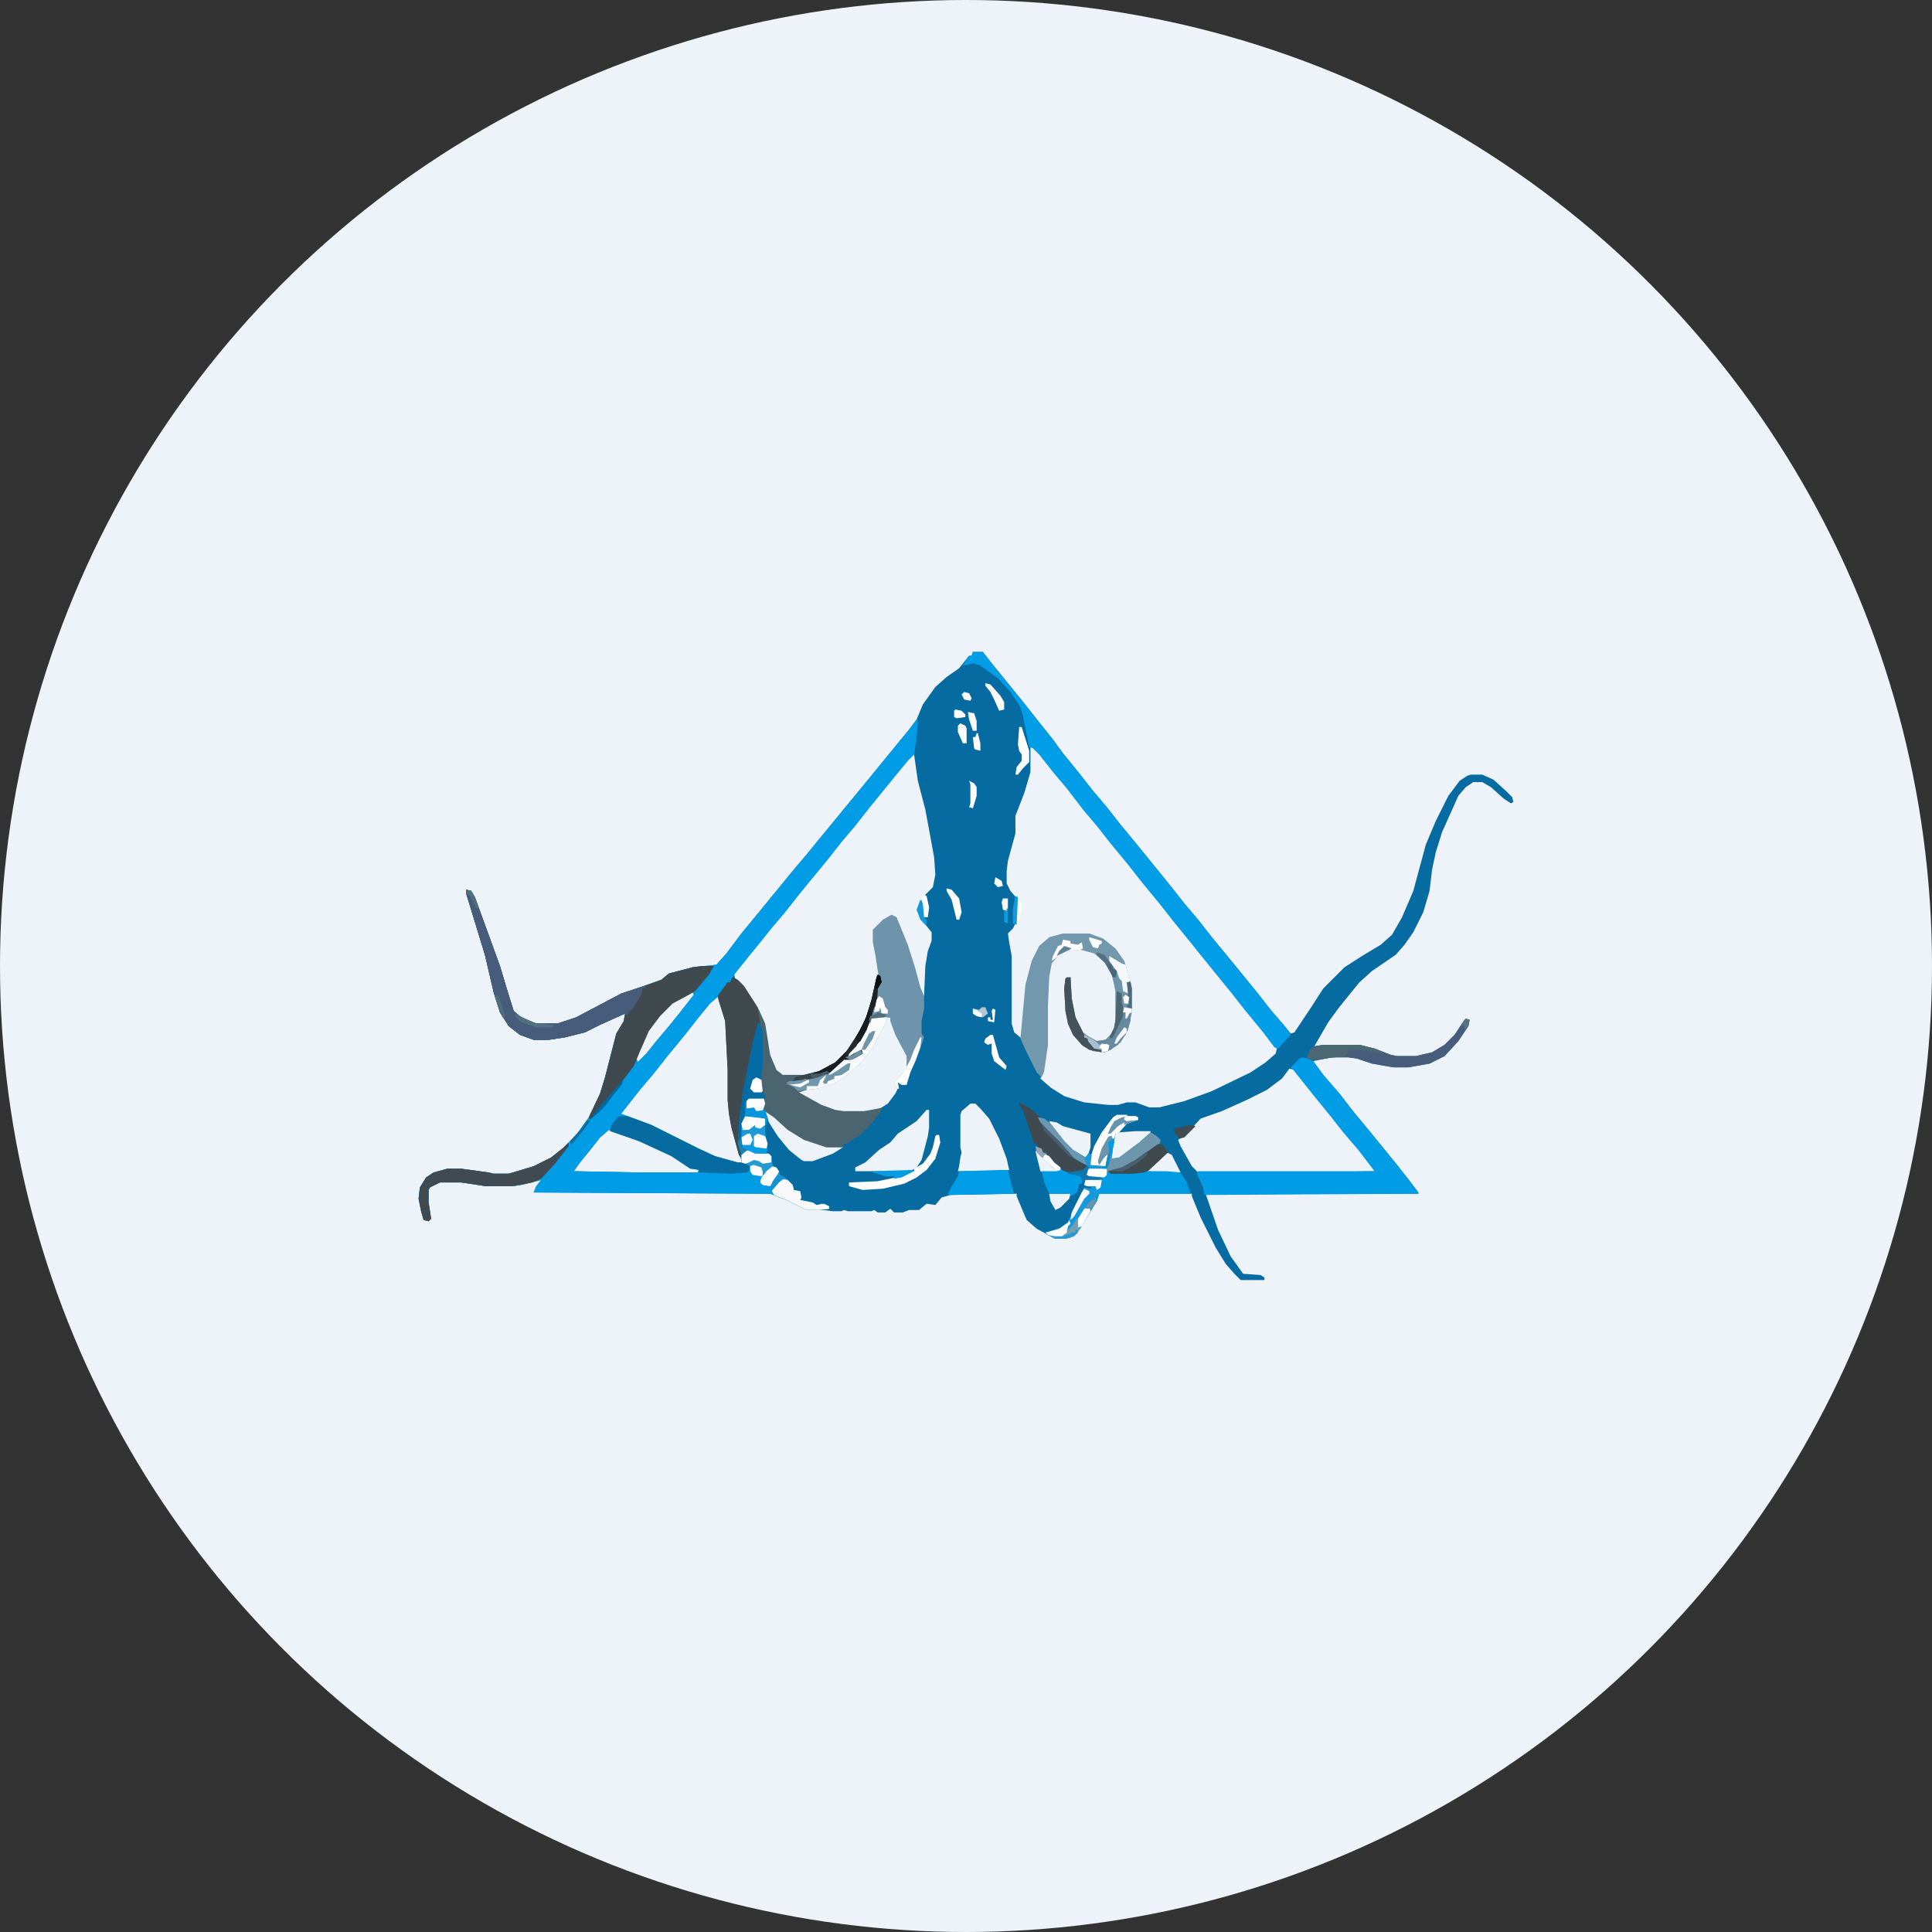 <?xml version='1.0' encoding='utf-8'?>
<svg xmlns="http://www.w3.org/2000/svg" viewBox="0 0 300 300" width="300" height="300">
  <rect x="0" y="0" width="300" height="300" fill="#333333" stroke="none"/>
  <defs>
    <style>
      .a {
        fill: #eef3fa;
      }

      .b {
        fill: #056ba1;
      }

      .c {
        fill: #019ce6;
      }

      .d {
        fill: #4b6570;
      }

      .e {
        fill: #019de7;
      }

      .f {
        fill: #3f494e;
      }

      .g {
        fill: #6d94aa;
      }

      .h {
        fill: #7298ae;
      }

      .i {
        fill: #019be4;
      }

      .j {
        fill: #475c7a;
      }

      .k {
        fill: #046ca4;
      }

      .l {
        fill: #6d95ab;
      }

      .m {
        fill: #404a50;
      }

      .n {
        fill: #485d7c;
      }

      .o {
        fill: #6c94aa;
      }

      .p {
        fill: #3f494f;
      }

      .q {
        fill: #f9fafb;
      }

      .r {
        fill: #149ada;
      }

      .s {
        fill: #fdfdfd;
      }

      .t {
        fill: #1b9cd9;
      }

      .u {
        fill: #3f4a4f;
      }

      .v {
        fill: #181e21;
      }

      .w {
        fill: #1898d6;
      }

      .x {
        fill: #f6f8f9;
      }

      .y {
        fill: #4c6772;
      }

      .z {
        fill: #44535b;
      }

      .aa {
        fill: #658a9f;
      }

      .ab {
        fill: #7097ac;
      }

      .ac {
        fill: #fefefe;
      }

      .ad {
        fill: #fbfcfd;
      }

      .ae {
        fill: #6c98af;
      }

      .af {
        fill: #1c2427;
      }

      .ag {
        fill: #f4f6f8;
      }

      .ah {
        fill: #fcfdfd;
      }

      .ai {
        fill: #4b6671;
      }

      .aj {
        fill: #0796db;
      }

      .ak {
        fill: #069ce4;
      }

      .al {
        fill: #759cb1;
      }

      .am {
        fill: #0e78ae;
      }

      .an {
        fill: #6794ac;
      }

      .ao {
        fill: #404c51;
      }

      .ap {
        fill: #181e20;
      }

      .aq {
        fill: #a8c0cd;
      }

      .ar {
        fill: #6a95ac;
      }

      .as {
        fill: #39444c;
      }

      .at {
        fill: #6f97ac;
      }

      .au {
        fill: #249ad3;
      }

      .av {
        fill: #089ce2;
      }

      .aw {
        fill: #547181;
      }

      .ax {
        fill: #fbfcfc;
      }

      .ay {
        fill: #53707e;
      }

      .az {
        fill: #475f71;
      }

      .ba {
        fill: #0269a0;
      }

      .bb {
        fill: #232b2f;
      }

      .bc {
        fill: #1592cf;
      }

      .bd {
        fill: #1297d7;
      }

      .be {
        fill: #b1c6d2;
      }

      .bf {
        fill: #486070;
      }

      .bg {
        fill: #6f95a9;
      }

      .bh {
        fill: #506b78;
      }

      .bi {
        fill: #136c9c;
      }

      .bj {
        fill: #159bdb;
      }

      .bk {
        fill: #516e7a;
      }

      .bl {
        fill: #049be3;
      }

      .bm {
        fill: #516e7b;
      }

      .bn {
        fill: #249ad4;
      }

      .bo {
        fill: #f5f7f9;
      }

      .bp {
        fill: #526e7c;
      }

      .bq {
        fill: #95a6b1;
      }

      .br {
        fill: #0c0f11;
      }

      .bs {
        fill: #6995ac;
      }

      .bt {
        fill: #1981b6;
      }

      .bu {
        fill: #466878;
      }

      .bv {
        fill: #557381;
      }

      .bw {
        fill: #0b9ce1;
      }

      .bx {
        fill: #5f8192;
      }

      .by {
        fill: #475a64;
      }

      .bz {
        fill: #6a91a6;
      }

      .ca {
        fill: #148cc8;
      }
    </style>
  <clipPath id="bz_circular_clip"><circle cx="150.0" cy="150.0" r="150.0" /></clipPath></defs>
  <g clip-path="url(#bz_circular_clip)"><rect class="a" width="300" height="300" />
  <g>
    <path class="b" d="M151.069,101.234h1.554l1.36,1.749,5.051,6.217,2.137,2.72,2.332,2.914,1.554,2.137,2.526,3.109,2.137,2.72,2.137,2.526,2.137,2.72,2.72,3.303,5.051,6.217,2.137,2.72,2.137,2.526,2.137,2.72,2.72,3.303,1.749,2.137,2.526,3.109,2.137,2.72,2.331,2.72.777.971.583-.194,2.72-4.08,1.749-2.72,3.303-3.303,2.72-1.749,2.914-1.749,1.749-1.554,1.554-2.72,1.748-4.08,1.943-7.189,1.554-3.691,1.943-3.886,1.749-2.331,1.166-.777.583-.194h1.749l1.748.777,1.943,1.749.971.971.194.777-.389.194-1.166-.777-1.943-1.749-1.36-.777h-1.36l-1.166.777-1.166,1.36-2.526,5.634-.971,3.109-.583,2.72-.389,3.303-.972,3.303-1.554,3.109-1.36,1.943-1.36,1.554-3.691,2.526-1.943,1.749-1.749,2.137L207.8,156.606l-1.554,2.137-2.137,3.691,1.36-.194h5.634l2.331.583,2.526.971.971.194h2.914l2.526-.583,1.943-1.166,1.554-1.554,1.554-2.331H228.2l-.194.971-1.554,2.331-2.137,2.332-2.331,1.166-3.303.583h-2.331l-3.303-.583-2.331-.777-1.36-.194h-2.526l-2.914.583,1.554,2.137,2.526,2.914,1.943,2.526,2.72,3.303,1.749,2.137,2.526,3.108,2.137,2.72,1.166,1.554v.194H187.206l1.943,5.634,1.943,4.08,1.943,2.72,2.72.194.583.389v.389h-3.691l-.971-.971-1.36-1.554-1.554-2.526-2.331-4.663-1.36-3.303V185.36H170.691l-.389,1.166-3.109,5.051-.971.583-.777.194h-1.554L160.977,190.8l-1.554-1.36-.583-1.36-.971-2.331V185.36l-10.297.194-1.36.389-.971,1.166-1.36-.194-1.166.971H141.16l-.971.389h-1.36l-.583-.583-.777.583h-1.166l-.583-.389-.389.194H131.64l-.583-.194-.389.194h-1.36l-1.554-.194h-2.526l-3.109-1.554-2.526-.971-36.72-.194.389-.971.777-.971L80.931,184l-1.36.194h-4.08l-3.886-.583H68.303l-1.554.777-.194.389V186.72l.389,2.526-.389.389-.777-.194-.389-1.36L65,186.137l.194-1.748.971-1.554,1.166-.777,2.137-.583h2.137l4.274.583.777.194h2.332l3.886-1.166,2.72-1.36,1.943-1.554,1.943-1.943,1.943-2.72,1.748-3.692.777-2.526,1.748-6.8,1.166-1.943.194-1.166-3.886,1.748L90.84,160.297l-3.109.777-2.526.389H82.874l-2.137-.777-1.748-1.36-1.36-2.137-.972-3.109-1.36-5.829L73.16,141.257l-.777-2.526v-.583l.777.194.583.971L77.629,150l1.166,3.886.971,3.109,1.166.971,2.332.971h3.303l2.914-.971,6.994-3.691,3.497-1.166,2.72-.972,1.166-.971,3.692-.971,3.691-.389,1.554-1.749,2.331-3.108,2.72-3.303,5.246-6.411,2.137-2.526,1.748-2.137,2.72-3.303,1.749-2.137,2.72-3.303L141.16,113.28l1.166-1.554.971-2.331,1.943-2.72,1.749-1.554,1.943-1.36,1.554-1.943h.389Zm8.937,14.571v4.08l-.971,3.303-1.36,3.497v2.72l-1.166,4.274-.194,1.554v1.943l.583,1.166,1.166,1.36.389.971-.194,1.554-.971,1.943-.777.777.194,1.36.389,2.137v10.491l.389,1.36,1.166.972.777-8.354.971-3.691,1.166-2.332,1.36-1.166,2.137-.583h4.08l2.137.777,1.943,1.554,1.166,1.749.971,3.108.194,1.166v3.692l-.583,2.72L173.8,161.851l-1.749,1.166-1.36.194-1.943-.583-1.554-1.36-1.166-2.332-.389-1.943-.194-3.497.194-1.554.583-.194v3.303l.583,2.914,1.166,2.331,1.166.972,1.166.583,1.36-.194.971-.777.583-1.36.194-1.166v-4.469l-.583-2.526-1.166-1.943-1.749-1.554-2.137-.583-2.137.194-1.554.971-.971,1.166-.389,2.137-.194,4.468V162.24l-.583,4.08-.389,1.166,1.554,1.36,2.137,1.36,3.109.971,3.691.389h1.554l1.36-.389h1.36l2.137.777h1.554l3.886-.971,4.274-1.554,6.023-2.914,2.331-1.554,1.554-1.36.194-.777-1.943-2.526-2.72-3.303-2.137-2.72-5.051-6.217-1.554-1.943-2.526-3.109-2.137-2.72-2.72-3.303-2.137-2.72-2.72-3.303-2.137-2.72-2.137-2.526-2.526-3.303-2.137-2.526-2.137-2.72-.777-.971Zm-18.457,1.36-1.943,2.331-1.36,1.749-2.72,3.303-1.554,1.943L131.446,129.6l-2.137,2.72-2.137,2.526-1.554,1.943-1.748,2.137-2.137,2.72-2.137,2.526-1.554,1.943-1.749,2.137-2.331,2.914.194.777.971.777,2.137,3.497,1.36,2.72.777,4.857.971,2.331,1.166.971H124.84l2.331-.583,2.526-1.36,2.137-2.137,1.943-3.108.972-2.137.777-2.526.971-4.469-.389-2.526-.389-1.943v-1.943l1.36-1.36,1.36-.777.583.194,1.748,4.274,1.166,3.692.777,2.914.583,1.36h.194L143.686,150l.389-2.331.583-1.554v-1.36l-1.748-2.137-.389-1.36.777-1.943,1.554-1.554.389-1.943-.194-2.72-1.36-7.383-1.166-4.469-.583-4.08Zm-34,36.914-3.109,1.554-2.137,2.137-1.749,2.332-1.36,3.108-.389.972L99,164.96l1.36-1.36,1.554-1.943,2.137-2.526,1.554-1.943,2.137-2.72Zm3.691.583-2.331,2.526-2.526,3.303-2.137,2.526-1.554,1.943-1.748,2.137L99.389,169.04l-2.526,3.109-.583.971,3.886,1.36,4.857,2.331,3.691,1.943,2.914,1.166,2.914.777.777-.194-1.36-4.663-.583-2.914-.194-2.137v-4.663l-.389-7.577-.971-3.109-.389-.777Zm26.617,3.303-2.526,4.663-1.554,2.137-2.137,1.943-2.137,1.36-2.526.777-3.108.583.777.777L127.56,171.76l2.137.777,1.36.194h3.109l2.137-.389,1.554-.972,1.166-1.554.389-.777-.389-.971,1.36-1.36.583-.972v-1.748l-1.749-3.303-.971-2.72Zm62.366,7.966-1.166,1.554-2.331,1.749-3.109,1.554-3.886,1.748-3.303,1.166-2.332,2.526-1.166.777.389.971,1.749,3.109.971.971h15.931l11.463-.194-.389-.777-2.137-2.72-2.137-2.526-2.137-2.72-1.749-2.137L201,166.126Zm-49.543,5.44-1.36,1.166-.194.583v5.051l.194.777-.194.777-.194,1.36-.194.777h6.606l1.36-.194-.389-1.749-1.166-3.109-1.554-3.108-1.36-1.554-.777-.777Zm-6.8.972-1.554,1.748-2.914,1.943-1.166,1.36-1.749,1.166-2.137,1.943-1.554.777v.583h8.549l.971-.583.777-1.166.971-3.691.194-1.36v-2.72Zm-25.063.194.583,1.749,1.36,2.137,1.749,2.137,1.943,1.554.389.194h1.36l3.109-1.166,1.554-.972v-.194h-2.526l-3.497-1.166-2.526-1.554-2.137-1.943Zm44.103,1.554.389.972,2.137,2.526,1.749,1.554,1.554.777.583-1.749v-2.137l-4.274-1.166-.971-.583Zm-68.389,1.36-1.36,1.166-1.36,1.749-1.748,2.137-.972,1.36L99,182.057h9.326l.194-.389-1.749-.583-1.943-1.36-3.109-1.554-3.109-1.36Zm81.794.194-2.72.194-.389.194-.777,3.109.194.971L173.8,179.92l3.109-2.331,1.748-1.554v-.389Zm-15.543,3.109.777,3.109.583.194H164.28l-3.303-3.303Zm20.4.194-2.526,2.331-.389.583,2.914.194H183.32l-1.36-2.72ZM162.92,185.36l.194,1.166.777,1.36.777-.389,1.36-1.36.194-.777Z" />
    <path class="c" d="M142.326,111.726h.194l-.194,2.914-.389,2.526-.971.971-3.497,4.274-2.526,3.109-2.137,2.72-2.137,2.526-2.137,2.72-2.72,3.303-1.748,2.137-2.137,2.72-2.137,2.526-1.554,1.943-1.749,2.137-2.331,2.914-.777,1.36h-.389l-.389.971-.971,1.166-1.36,1.166-1.749,2.137-2.137,2.72-2.72,3.303-2.137,2.72-2.137,2.526-2.137,2.72-.777.971,4.663,1.749,7.383,3.691,2.526,1.166,3.497.972h.583l-.194-1.749-.389-1.36.194-3.303.583-4.468,1.554-7.771.777-2.914.389-.194.389,1.36v5.44l-.194,1.748v.389l.194,1.749.389.777v1.166l-.194.777.583,1.554-.389,2.331.389,2.137-.194.777.777.583.194,1.36.971.972.194.583.777.389.971.971.389.971.971.194.194.972-.194.389,1.943.389.583.389,1.166-.194.777.389v.389l-1.749.194h-1.748l-3.109-1.554-2.526-.971-36.72-.194.389-.971.777-.971L80.931,184l-1.36.194h-4.08l-3.886-.583H68.303l-1.554.777-.194.389V186.72l.389,2.526-.389.389-.777-.194-.389-1.36L65,186.137l.194-1.748.971-1.554,1.166-.777,2.137-.583h2.137l4.274.583.777.194h2.332l3.886-1.166,2.72-1.36,1.943-1.554,1.943-1.943,1.943-2.72,1.748-3.692.777-2.526,1.748-6.8,1.166-1.943.194-1.166-3.886,1.748L90.84,160.297l-3.109.777-2.526.389H82.874l-2.137-.777-1.748-1.36-1.36-2.137-.972-3.109-1.36-5.829L73.16,141.257l-.777-2.526v-.583l.777.194.583.971L77.629,150l1.166,3.886.971,3.109,1.166.971,2.332.971h3.303l2.914-.971,6.994-3.691,3.497-1.166,2.72-.972,1.166-.971,3.692-.971,3.691-.389,1.554-1.749,2.331-3.108,2.72-3.303,5.246-6.411,2.137-2.526,1.748-2.137,2.72-3.303,1.749-2.137,2.72-3.303L141.16,113.28ZM107.549,154.08l-3.109,1.554-2.137,2.137-1.749,2.332-1.36,3.108-.389.972L99,164.96l1.36-1.36,1.554-1.943,2.137-2.526,1.554-1.943,2.137-2.72ZM94.531,175.451l-1.36,1.166-1.36,1.749-1.748,2.137-.972,1.36L99,182.057h9.326l.194-.389-1.749-.583-1.943-1.36-3.109-1.554-3.109-1.36Z" />
    <path class="d" d="M136.303,151.36l.389.194.194.971-.583.971-.194,2.72-.389.194-.389,1.36-.777,2.137-.971,1.748L131.834,163.6l-.194.583.971-.583,1.166-.583.194.583-1.36.777-.583.194h-.972l-2.331,2.137.389.194,1.943-1.36.972-.389-.194.971-1.166.777-1.166.194v.389l-.972.389-.194.389-.583-.194.583-1.166-.971.777-.389.971h-1.748v.583l-1.166.389,3.497,1.943,2.137.777,1.36.194h3.109l2.137-.389.777-.194-.389.777-1.554,1.943-1.554,1.554-2.137,1.36h-.389l-.194.583h-2.526l-3.497-1.166-2.526-1.554-2.137-1.943-1.748-1.166.194-2.137-.389-.777L118.04,167.68l-.389-.389h.583v-7.189l-.389-1.166-.971,3.692-1.554,7.966-.389,3.497-.194,3.692.389.971V179.92l-.389-.583-1.166-4.274-.389-2.137-.194-2.137v-4.663l-.389-7.577-.971-3.109-.194-.777,1.554-2.137h.389l.389-.777.777.389.971.972,2.331,3.691.971,2.137.777,4.857.971,2.331.971.777H124.84l2.331-.583,2.526-1.36,1.943-1.943,1.943-3.108.971-2.137.777-2.526.777-3.497Z" />
    <path class="e" d="M151.069,101.234h1.554l1.36,1.749,5.051,6.217,2.137,2.72,2.332,2.914,1.554,2.137,2.526,3.109,2.137,2.72,2.137,2.526,2.137,2.72,2.72,3.303,5.051,6.217,2.137,2.72,2.137,2.526,2.137,2.72,2.72,3.303,1.749,2.137,2.526,3.109,2.137,2.72,2.331,2.72.777,1.166-1.943,2.137-.583-.194-1.748-2.332-2.72-3.303-2.137-2.72-5.051-6.217-1.554-1.943-2.526-3.109-2.137-2.72-2.72-3.303-2.137-2.72-2.72-3.303-2.137-2.72-2.137-2.526-2.526-3.303-2.137-2.526-2.137-2.72-.971-.971L159.811,116l-.971-4.857-.389-1.36-1.554-2.332-1.943-2.137-2.72-1.943-.971-.389-.972.194-.777.194.777-1.36.583-.194Z" />
    <path class="f" d="M72.383,138.149l.777.194.583.971L77.629,150l1.166,3.886.971,3.109,1.166.971,2.332.971h3.303l2.914-.971,6.994-3.691,3.497-1.166,2.72-.972,1.166-.971,3.692-.971,1.36-.194h1.943l-.777,1.36-2.137,2.526-.971.583-2.526,1.36-1.943,1.943-1.748,2.332-1.36,3.108-.972,2.332-1.943,2.526-1.749,2.137-1.749,1.943-1.36,1.748-.194-.389,1.748-3.692.777-2.526,1.748-6.8,1.166-1.943.194-1.166-3.886,1.748L90.84,160.297l-3.109.777-2.526.389H82.874l-2.137-.777-1.748-1.36-1.36-2.137-.972-3.109-1.36-5.829L73.16,141.257l-.777-2.526Z" />
    <path class="c" d="M202.166,164.183l.971.194.777.389,1.554,2.137,2.526,2.914,1.943,2.526,2.72,3.303,1.749,2.137,2.526,3.108,2.137,2.72,1.166,1.554v.194l-33.223.194-.194-1.166-.971-2.137.194-.389h27.394l-2.526-3.303-2.332-2.72-2.137-2.72-1.749-2.137-3.886-4.857-.389-.389,1.36-1.36Z" />
    <path class="g" d="M138.44,142.034l.777.389,1.749,4.274,1.166,3.692.777,2.914.583,1.36v1.943l-.389,1.943v1.943l.389.583-1.166,3.303-.971,2.137-.583,1.943h-.777l-.583-.389.194.971h-.389l-.389-.971,1.36-1.36.583-.972v-1.748l-1.748-3.303-.777-2.137v-.583h-.389l-.389.971-1.943,3.692-1.554,2.137-2.331,2.137-2.137,1.36-2.526.777-1.748.194v-.583l1.36-.194h.389l.194-1.166,1.166-.389-.194.777-.194.389.389.194.194-.583.972-.194v-.389l1.943-.777.389-.389.194-.777-2.137,1.36-.971.583-.389-.389,2.526-2.332h1.36l1.36-.971h-.389l-.972.583-.777.194.194-.777,1.749-1.943,1.166-2.332.583-1.554.389-1.36h.389v-2.72l.583-.971-.389-1.749-.389-2.526-.389-1.943v-1.943l1.554-1.554Z" />
    <path class="h" d="M165.057,144.949h4.08l2.137.777,1.943,1.554,1.36,1.943.972,3.108.194,1.166v3.692l-.583,2.72-1.166,1.943-1.554,1.166-.971.389-1.749-.194-1.554-.777-1.554-1.749-.777-1.749-.389-1.943-.194-3.497.194-1.554.777-.194.194,3.303L167,157.966l1.166,2.331.971.777,1.166.583,1.36-.194.971-.972.389-.971.194-1.166v-4.469l-.583-2.526-1.166-1.943-1.554-1.36-2.137-.583-2.137.194-1.554.971-.777.971-.389,2.137-.194,4.468V162.24l-.583,4.08-.389.971-.777-.777-1.554-3.109-.972-2.137.777-8.354.971-3.691,1.166-2.332,1.554-1.36Z" />
    <path class="i" d="M173.411,173.12h1.554l.194.194h1.166l.389.194v.389l-1.749.583-1.36,1.554h-.389l-.389,2.137-.194,1.749,1.166-.194,3.109-2.331,1.748-1.554.972.583.583.583-.194.777-2.137,1.36-2.137,1.554-1.943.972-1.36.389h3.497l1.749-.194h3.497l2.137.194.971,1.554.583,1.749H170.691l-.389,1.166-3.109,5.051-.971.583-.777.194h-1.554l-1.554-.777.777-.389,1.554-.583,1.166-.777.971-2.332,1.554-3.108.971.194.194-.194L168.36,184l.194-.777h1.943v-.389l-1.748-.389.194-1.36-2.137-1.166-2.137-2.137-1.36-1.554-1.749-1.943-.389-.777.972.194.971.777,2.137,2.72,1.36,1.36,1.943,1.166.583-.777v.389h.583l.194-1.36L171.08,175.84l1.749-2.331Z" />
    <path class="j" d="M72.383,138.149l.777.194.583.971L77.629,150l1.166,3.886.971,3.109,1.166.971,2.332.971h3.303l2.914-.971,6.994-3.691,3.497-1.166.389.194-.583.194-.194.972-1.36,2.137-.583.583-.389.583-.194-.389-3.886,1.748L90.84,160.297l-3.109.777-2.526.389H82.874l-2.137-.777-1.748-1.36-1.36-2.137-.972-3.109-1.36-5.829L73.16,141.257l-.777-2.526Z" />
    <path class="f" d="M113.766,151.749l.777.389.971.972,2.137,3.303.389,2.332-.583,1.554-.971,4.469-1.166,5.829-.389,3.497-.194,3.692.389.971V179.92l-.389-.583-1.166-4.274-.389-2.137-.194-2.137v-4.663l-.389-7.577-.971-3.109-.194-.777,1.554-2.137h.389Z" />
    <path class="k" d="M117.846,158.743l.389.777.194.583v5.44l-.194,1.748v.389l.194,1.749.389.777v1.166l-.194.777.583,1.554-.389,2.331.389,2.137-.194.777.777.583v.972l-.777.389-.777-.194-.583-.389-.777.194-1.166.194-.583-.194-.194-1.749-.389-1.36.194-3.303.583-4.468,1.554-7.771.777-2.914Z" />
    <path class="b" d="M96.086,173.314h1.36l3.691,1.36,7.383,3.691,2.526,1.166,3.497.972h1.166l.777.583-.194.777-.389.194-2.332.194-5.051-.194v-.389l-1.36-.194-2.914-1.943L99.194,177.2l-4.469-1.554.194-.971Z" />
    <path class="l" d="M173.411,173.12h1.554l.194.194h1.166l.389.194v.389l-1.749.583-1.36,1.554h-.389l-.389,2.137-.194,1.749,1.166-.194,3.109-2.331,1.748-1.554.972.583.583.583-.194.777-2.137,1.36-2.137,1.554-1.943.972-1.749.194-.389.777-.194.194-2.332-.194-.389-.194.194-1.36-2.137-1.166-2.137-2.137-1.36-1.554-1.749-1.943-.389-.777.972.194.971.777,2.137,2.72,1.36,1.36,1.943,1.166.583-.777v.389h.583l.194-1.36L171.08,175.84l1.749-2.331Z" />
    <path class="m" d="M88.314,177.394v.583l-2.137,2.72L84.04,183.029l-1.36.583-3.109.583h-4.08l-3.886-.583H68.303l-1.554.777-.194.389V186.72l.389,2.526-.389.389-.777-.194-.389-1.36L65,186.137l.194-1.748.971-1.554,1.166-.777,2.137-.583h2.137l4.274.583.777.194h2.332l3.886-1.166,2.72-1.36,1.943-1.554Z" />
    <path class="n" d="M227.617,158.16l.583.194-.194.971-1.554,2.331-2.137,2.332-2.331,1.166-3.303.583h-2.331l-3.303-.583-2.331-.777-1.36-.194h-2.526l-2.137.389h-1.166l-.583-.389.389-.972.389-.583,1.749-.389h5.634l2.331.583,2.526.971.971.194h2.914l2.526-.583,1.943-1.166,1.554-1.554,1.554-2.331Z" />
    <path class="o" d="M173.411,150.777l.389.194.389,1.166.194.194.194,1.554.389.194v-1.554h.583l.194.971v3.692l-.583,2.72-1.166,1.943-1.554,1.166-.971.389-1.749-.194-1.554-.777-1.554-1.749-.777-1.749-.389-1.943-.194-3.497.194-1.554.777-.194.194,3.303L167,157.966l1.166,2.331.971.777,1.166.583,1.36-.194.971-.972.389-.971.194-1.166v-4.469l-.389-2.137h.389Z" />
    <path class="p" d="M158.257,171.177l1.749.972,1.36,1.166.389.971,2.72,2.914,1.749,1.943.971.777,1.749.971-.389.777-1.36.389h-1.749l-.777-.389-.972-.972-1.166-1.36v-.389h-.583l-.777-.777v-.389l-.583-.194-1.749-5.246-.583-.777Z" />
    <path class="e" d="M155.343,181.669h1.166L157.091,184l.389,1.36-10.297.194.389-.971,1.166-1.943.194-.777Z" />
    <path class="q" d="M135.914,157.966h1.943l-.389.971-1.943,3.692-1.554,2.137-2.331,2.137-2.137,1.36-2.526.777-1.748.194v-.583l1.36-.194h.389l.194-1.166,1.166-.389-.194.777-.194.389.389.194.194-.583.972-.194v-.389l1.943-.777.389-.389.194-.777-2.137,1.36-.971.583-.389-.389,2.526-2.332h1.36l1.36-.971h-.389l-.972.583-.777.194.194-.777,1.749-1.943,1.36-2.526.389-.777Z" />
    <path class="r" d="M168.554,183.223H171.08l-.194,1.166-.583,1.554-.389,1.166-1.943,3.303-1.166,1.554-1.36.389h-1.554l-1.554-.777.777-.389,1.554-.583,1.166-.777.971-2.332,1.554-3.108.971.194.194-.194L168.36,184Z" />
    <path class="c" d="M162.143,179.143l.777.389.777.972.972.777.194.389.971.389,1.943.389.389.389-.194.971h-.389l-.389,1.36-.971.583V185.36H162.92l-.777-1.749-.389-1.748h2.331l-2.137-1.943Z" />
    <path class="s" d="M145.434,176.229h.389l.194,1.166L145.24,179.92l-1.36,1.749-1.554,1.166-1.943.971-3.303.777-3.109.194-2.137-.583v-.583l4.469-.194,3.691-.777,1.554-.777h.389v-.389l1.36-.777,1.166-1.554.389-.972.389-1.748Z" />
    <path class="t" d="M115.709,173.314l2.526.194.583.194v2.331l.389,2.137-.194.194h-1.554l-1.943-.389-.389-.389V174.48Z" />
    <path class="s" d="M173.411,173.12h1.554l.194.194h1.166l.389.194v.389l-1.749.583-1.36,1.554h-.389l-.194.777h-.389v-.389l-.777.777-.971,2.137-.194,1.36.972-1.554h.389l-.389,1.943-.583.194-1.749-.194-.194-.777.777-2.332L171.08,175.84l1.749-2.331Z" />
    <path class="u" d="M180.017,177.589l.777.389.583.972-2.914,2.72-.777.389-1.749.194H172.44l-.389-.389,2.137-.583,2.137-1.166,3.303-2.331Z" />
    <path class="v" d="M136.303,151.36l.389.194.194.971-.583.971-.194,2.72-.389.194-.389,1.36-.777,2.137-.971,1.748L131.834,163.6l-.194.583.971-.583,1.166-.583.194.583-1.36.777-.583.194h-.972l-2.331,2.137-1.749.583-.777.194-1.166.194-.971.389h-.972l.389-.777,3.691-.971,2.526-1.36,1.943-1.943,1.943-3.108.971-2.137.777-2.526.777-3.497Z" />
    <path class="w" d="M161.171,173.509l.972.194.971.777,2.137,2.72,1.36,1.36,1.943,1.166.583-.777v.389h.389l-.194,1.554,2.332.194.389-1.943-.777.777-.583.971-.194-.583.583-1.943.971-1.749.583-.194v.389h.389l-.389,2.332-.583,1.943-.194.389-.583.194h-1.943l-.389-.583-2.137-1.166-2.137-2.137-1.36-1.554-1.749-1.943Z" />
    <path class="x" d="M121.343,183.029l.971.194.777.777.194.777.971.194.194.972-.194.389,1.943.389.583.389,1.166-.194.777.389v.389l-1.749.194h-1.748l-3.109-1.554-1.943-.777-.389-.777Z" />
    <path class="y" d="M205.469,162.24h5.634l2.331.583,1.554.583-.777.194-2.526-.583h-2.331v.389l-.389.389v.194l-3.303.389-2.137.194-.583-.389.389-.972.389-.583Z" />
    <path class="z" d="M165.64,151.749h.583l.194,3.303L167,157.966l1.554,3.109,1.749,1.749.777.194v.389l-1.943-.389-1.166-.777-1.36-1.554-.777-1.749-.389-1.943-.194-3.497.194-1.554Z" />
    <path class="aa" d="M174.383,157.189h.389l.194.777.389-.777h.194v1.36l-.777,2.137-1.166,1.554-1.554.971-.971.194v-.389l-1.166-.194-.971-1.166v-.389l-.583-.194.194-.389,1.749.971,1.36-.194.971-.389,1.166-2.526Z" />
    <path class="ab" d="M131.64,165.154h.389l-.194.971-1.166.777-1.166.194v.389l-.972.389-.194.389-.583-.194.583-1.166-.971.777-.389.971h-1.748v.583l-1.36.194-.583-.583-1.166-.583.389-.389h1.554l1.36-.583h1.36l.971-.583,1.36.194,1.943-1.36Z" />
    <path class="ac" d="M158.257,112.891h.389l1.166,3.692v1.748l-.971.972-.777.971h-.389l.194-1.166.777-.972v-.971l-.389-.583-.194-.972Z" />
    <path class="ad" d="M115.709,178.56l1.166.194.389.194,2.137.194.389.389v.972l-.777.389-.777-.194-.583-.389-.777.194-1.166.194-.583-.194v-1.166Z" />
    <path class="ae" d="M161.171,173.509l.972.194.971.777,2.137,2.72,1.36,1.36,1.749,1.166.389,1.166-.777-.389-1.554-.972-1.748-1.748-1.36-1.554-1.749-1.943Z" />
    <path class="af" d="M136.303,151.36l.389.194.194.971-.583.971-.194,2.72-.389.194-.389,1.36-.777,2.137-.971,1.748H133l-.194-.389,1.554-2.914.971-3.109.777-3.497Z" />
    <path class="ag" d="M172.246,148.446l1.943,1.166.583.194.777,2.526-.583.194.194.389v1.36l-.777-.389-.194-1.554-.389-.389-.389-1.166-1.166-1.554Z" />
    <path class="ac" d="M142.909,161.074h.194l-.194,1.554-.777,2.137-.777,1.749-.583,1.943h-.777l-.583-.389.194.971h-.389l-.389-.971,1.36-1.36,1.166-2.137.583-1.554Z" />
    <path class="ac" d="M115.709,173.314l2.526.194.583.194v.971l-.777.583-.777-.194v-.389l-.972.777H115.32l-.194-.971Z" />
    <path class="ac" d="M119.789,181.086l.777.194.389.583-.194.777-1.166,1.554L118.429,184l-.389-.389.194-.777L119.4,181.28Z" />
    <path class="ac" d="M165.057,145.92l1.166.194v.389l1.166.194.583-.389.194.971-.389.194-2.137.194-1.554.971-.777.583.194-.777.777-1.554.583-.194Z" />
    <path class="ah" d="M116.291,170.594h2.332l.194.777-.389,1.166-.972.194-.583-.583h-.971v-1.166Z" />
    <path class="ai" d="M173.411,153.886l.777.389v1.554l.194.389v1.554l-1.36,2.914-.389.583-.389-.194.777-1.554.194-1.166Z" />
    <path class="ac" d="M153.789,160.686h.389l.972,3.497,1.166,1.36-.194.583-1.749-1.36-.389-1.166v-1.554l-.583.194-.583-.389.194-.583Z" />
    <path class="ac" d="M146.989,137.954l.777.194,1.166,1.36.389,2.137-.389,1.166h-.389l-.777-3.108-.777-1.36Z" />
    <path class="aj" d="M115.709,171.177h.194v.972l1.166-.194.389.583,1.36-.194.389,1.36-.194.971h-.194v-.971l-3.108-.389Z" />
    <path class="ac" d="M117.651,176.034l1.166.389.389,1.166-.194.777h-1.554l-.389-.194v-1.748Z" />
    <path class="ac" d="M153.011,106.091l.777.194,1.554,1.749.583.971v1.166l-.777.194-.777-1.749-.583-1.166-.777-.971Z" />
    <path class="ak" d="M141.354,181.669l.583.194-1.943.971-1.166.194V182.64h-1.36l-1.943-.583v-.194Z" />
    <path class="al" d="M167.194,189.246l.389.194v1.554l-.777.971-1.36.389h-1.554l-.389-.389h1.166l.971-.777.971-.972Z" />
    <path class="am" d="M168.749,181.086h.389l-.194.777-.194.583,2.526.389-.583.389.194.389-.777-.194h-1.554l-.389.389-.389-1.166-1.943-.389v-.194l2.331-.389Z" />
    <path class="an" d="M175.16,173.314h1.166l.389.194v.389l-1.749.583-.389.194v-.389l-.971.583-1.166,1.166h-.389l.389-.971.583-.972,1.166-.583Z" />
    <path class="ao" d="M184.874,174.674l.777.194-1.748,1.748-.777.194-.777-.971v-.583Z" />
    <path class="ac" d="M117.457,167.291l.777.389.194,1.749-.194.194h-1.166l-.583-.583.389-1.36Z" />
    <path class="ap" d="M135.137,156.994l.194.777-.777,2.137-.971,1.748H133l-.194-.389,1.554-2.914.389-1.166Z" />
    <path class="ac" d="M166.029,189.44l.194.583-.389.389-.194.972-.971.777-1.943-.389-.389-.389,2.137-.583,1.36-.971Z" />
    <path class="ac" d="M169.137,181.474h2.72v.971l-.389.389-2.332-.194-.389-.194.194-.777Z" />
    <path class="ac" d="M168.36,184.583l.777.389v.389l-.777.777-1.554,2.72-.583.583.194-1.166,1.554-3.109Z" />
    <path class="aq" d="M168.36,160.686l1.749.971.583.583,1.166-.194.389.389-.194.777-.971.194v-.389l-1.166-.194-.971-1.166v-.389l-.583-.194Z" />
    <path class="ar" d="M172.246,176.423h.389l.194.583-.583.389v1.749l-.583.194-.972,1.554-.194-.583.583-1.943.971-1.749Z" />
    <path class="ac" d="M117.069,180.697l1.166.389.194.194v1.166l-.194.194-1.36-.194-.389-.583v-.777Z" />
    <path class="as" d="M128.337,166.32l.583.194-1.943.777-.777.194-1.166.194-.971.389h-.972l.389-.777,2.331-.583h1.36Z" />
    <path class="ac" d="M143.491,138.926l.389.194.389,1.749-.194,1.554h-.777l-.194-3.109Z" />
    <path class="at" d="M131.64,165.154h.389l-.194.971-1.166.777-1.166.194v.389l-.972.389-.194.389h-.389l.389-.777.583-.583.971-.583Z" />
    <path class="ac" d="M149.126,112.309l.777.389.194.389v2.331h-.583l-.777-1.748v-.972Z" />
    <path class="ac" d="M136.497,154.663l.583.389.389,1.36.389.389v.583h-.971l-.194-.972-.194.583-.777.194.389-1.943Z" />
    <path class="au" d="M117.069,180.114l.777.194.583.389,1.36-.194.194.583-.972.777-.389.583-.389-1.166-1.166-.389-.777.194-.389-.389Z" />
    <path class="ac" d="M169.137,187.303l.194.777-1.36,2.331-.583.194v-1.36l.971-1.554Z" />
    <path class="av" d="M115.32,177.783l1.749.194.389.194,1.749.194-.194.777h-1.748l-1.749-.777-.389.194Z" />
    <path class="aw" d="M170.303,147.863l1.166.389,1.166,1.554.194.583.583.389-.194.972h-.389l-1.166-2.137-1.36-1.36Z" />
    <path class="ax" d="M150.486,121.246l.777.389.389.583v1.36l-.583,1.943-.583-.194.194-.583v-2.914Z" />
    <path class="ay" d="M79.96,157.383l2.72,1.36.583.194,2.72.194-.194.389H83.263l-2.332-.777-.971-.972Z" />
    <path class="ac" d="M162.143,179.143l.777.389.777.972.972.777v.389l-.583.194-2.137-1.943Z" />
    <path class="az" d="M161.754,174.48l2.914,2.914,1.36,1.554.777.971-.777-.389-3.886-3.886Z" />
    <path class="ba" d="M96.669,167.68v.583l-1.554,1.943L93.949,171.76l-.972.971-1.166.972.389-.777L94.337,170.4l1.554-1.749Z" />
    <path class="bb" d="M132.611,161.463h.583l-.194.971L131.834,163.6l-.194.583.971-.583,1.166-.583.194.583-1.36.777-.583.194-.777-.389.194-.972Z" />
    <path class="ac" d="M168.554,183.223H171.08l-.194,1.166-.583.389-.194-.583h-1.36L168.36,184Z" />
    <path class="ac" d="M150.291,110.56l.972.194.389,1.166v1.554h-.583l-.583-1.749Z" />
    <path class="bc" d="M120.954,182.057l.194.389.777.389-.971.777-1.166,1.36-.777-.389.583-.194.389-.972Z" />
    <path class="bd" d="M142.909,139.703l.389.583.194,2.137.389.389v.972l-.971-.972-.583-1.554Z" />
    <path class="ac" d="M116.097,176.034h.389l.389.971-.389.777H115.32l-.194-.194v-.972Z" />
    <path class="be" d="M152.429,156.411h.583l.389.972-.777.583-.972-.194-.583-.389v-.777l.971.194Z" />
    <path class="bf" d="M177.88,178.949l.389.194-1.749,1.554-2.137,1.166h-1.749v-.194l1.554-.389,2.137-1.166Z" />
    <path class="bg" d="M135.526,160.103h.389l-.389,1.166-1.166,1.748h-.583l.389-.971.777-1.554Z" />
    <path class="bh" d="M174.966,152.526h.583l.194.971v3.109H175.16l-.194-.583h.389Z" />
    <path class="ac" d="M157.869,139.703h.389l.389.971-.194,1.554-.583,1.166h-.194Z" />
    <path class="ac" d="M151.651,113.863h.194l.389,1.554v1.166l-.777-.194-.194-.194-.194-1.749h.389Z" />
    <path class="ac" d="M169.137,145.531l1.943.583v.389l-.389.194-.194.583-.777-.194-.583-1.166Z" />
    <path class="ac" d="M148.349,110.171l.971.194.583.583v.389l-1.36.194-.389-.194v-.971Z" />
    <path class="bi" d="M91.229,173.897l.389.194-1.748,2.332-1.166,1.36-.194-.583,1.748-1.943Z" />
    <path class="bj" d="M157.674,139.12l.389.194-.194,4.274-.583-.194v-2.331Z" />
    <path class="bk" d="M76.851,154.469l.583.194.971,2.914v.389h-.389l-1.166-3.109Z" />
    <path class="ac" d="M155.731,139.509h.777v1.554l-.194.389-.583-.194-.194-1.166Z" />
    <path class="ac" d="M149.709,107.451l.777.194.389.777-.194.389-.971-.194-.389-.777Z" />
    <path class="bl" d="M172.829,176.811l.194.583-.389,1.749h-.389l-.194-1.749Z" />
    <path class="ac" d="M171.08,162.046l1.166.194-.194.971-.971.194v-.583l-.389-.194Z" />
    <path class="bm" d="M72.383,138.149l.777.194.583.971.583,1.749h-.389l-.971-1.943-.583-.389Z" />
    <path class="ac" d="M154.566,136.206l.971.583.194.777-.777.194-.583-.583Z" />
    <path class="bn" d="M167,190.994h.389l-.389.777-1.554.583h-1.554l-.389-.389h1.554l1.554-.583H167Z" />
    <path class="bo" d="M174.577,159.52l.389.194v.583l-.971.972-.583.777h-.389l.389-.971Z" />
    <path class="bp" d="M136.303,157.189l1.36.389-.389.389-1.943.194-.194.777-.194-.583.194-.583.972-.389Z" />
    <path class="ac" d="M174.577,156.411l1.166.194v.583l-.389.194-.389.777h-.194v-.971h-.389Z" />
    <path class="ac" d="M127.56,186.914l1.166.389v.389l-1.749.194-.194-.583Z" />
    <path class="bq" d="M160.783,177.977l.971.389.194.583.583.194-.777.583-.777-.777Z" />
    <path class="ac" d="M175.16,173.314h1.166l.389.194v.389l-1.749.194-.389-.194v-.389Z" />
    <path class="br" d="M136.303,151.36l.389.194.194.971-.583.971h-.389l.194-1.748Z" />
    <path class="bs" d="M169.914,185.943h.194v.971l-.777.777h-.777l.389-.777.583-.583h.389Z" />
    <path class="bt" d="M114.931,176.617h.194l.194,1.554.777.389-.971.777-.583-1.748Z" />
    <path class="bu" d="M172.246,149.611l.389.194.194.583.583.389-.194.972h-.389l-.777-1.554Z" />
    <path class="bv" d="M227.617,158.16l.583.194-.194.971-.583.583v-.583l-.583-.194Z" />
    <path class="bw" d="M156.314,141.063h.194v2.331l-.583-.194v-1.749h.389Z" />
    <path class="ac" d="M154.177,156.606l.389.194-.194,1.943-.971-.194v-.583h.389v.389h.389l-.194-1.36Z" />
    <path class="bx" d="M165.251,146.891l1.166.389-2.331,1.166.389-.777Z" />
    <path class="by" d="M128.337,166.32l.583.194-1.943.777-.777.194-.389-.777h1.36Z" />
    <path class="bz" d="M133.583,163.017l.389.583-1.36.777-.583.194-.777-.389,1.166-.389Z" />
    <path class="ca" d="M172.051,179.143h.389l-.194,1.554-.389.777h-.583v-.389h.389Z" />
    <path class="ac" d="M125.229,167.68h.389v.389l-1.36.777-1.554-.389v-.194l2.137-.389Z" />
    <path class="ac" d="M151.069,156.606l.777.389.583.389v.583l-.777-.194-.583-.389Z" />
    <path class="l" d="M125.034,167.486l.389.194-1.166.583-1.943.194-.194-.389.971-.194,1.554-.194Z" />
    <path class="bz" d="M128.726,166.903h.777v.583l-.972.389-.194.389h-.389l.389-.777Z" />
    <path class="ac" d="M174.771,154.469l.583.389-.194.972h-.583l-.194-.972Z" />
  </g>
</g></svg>